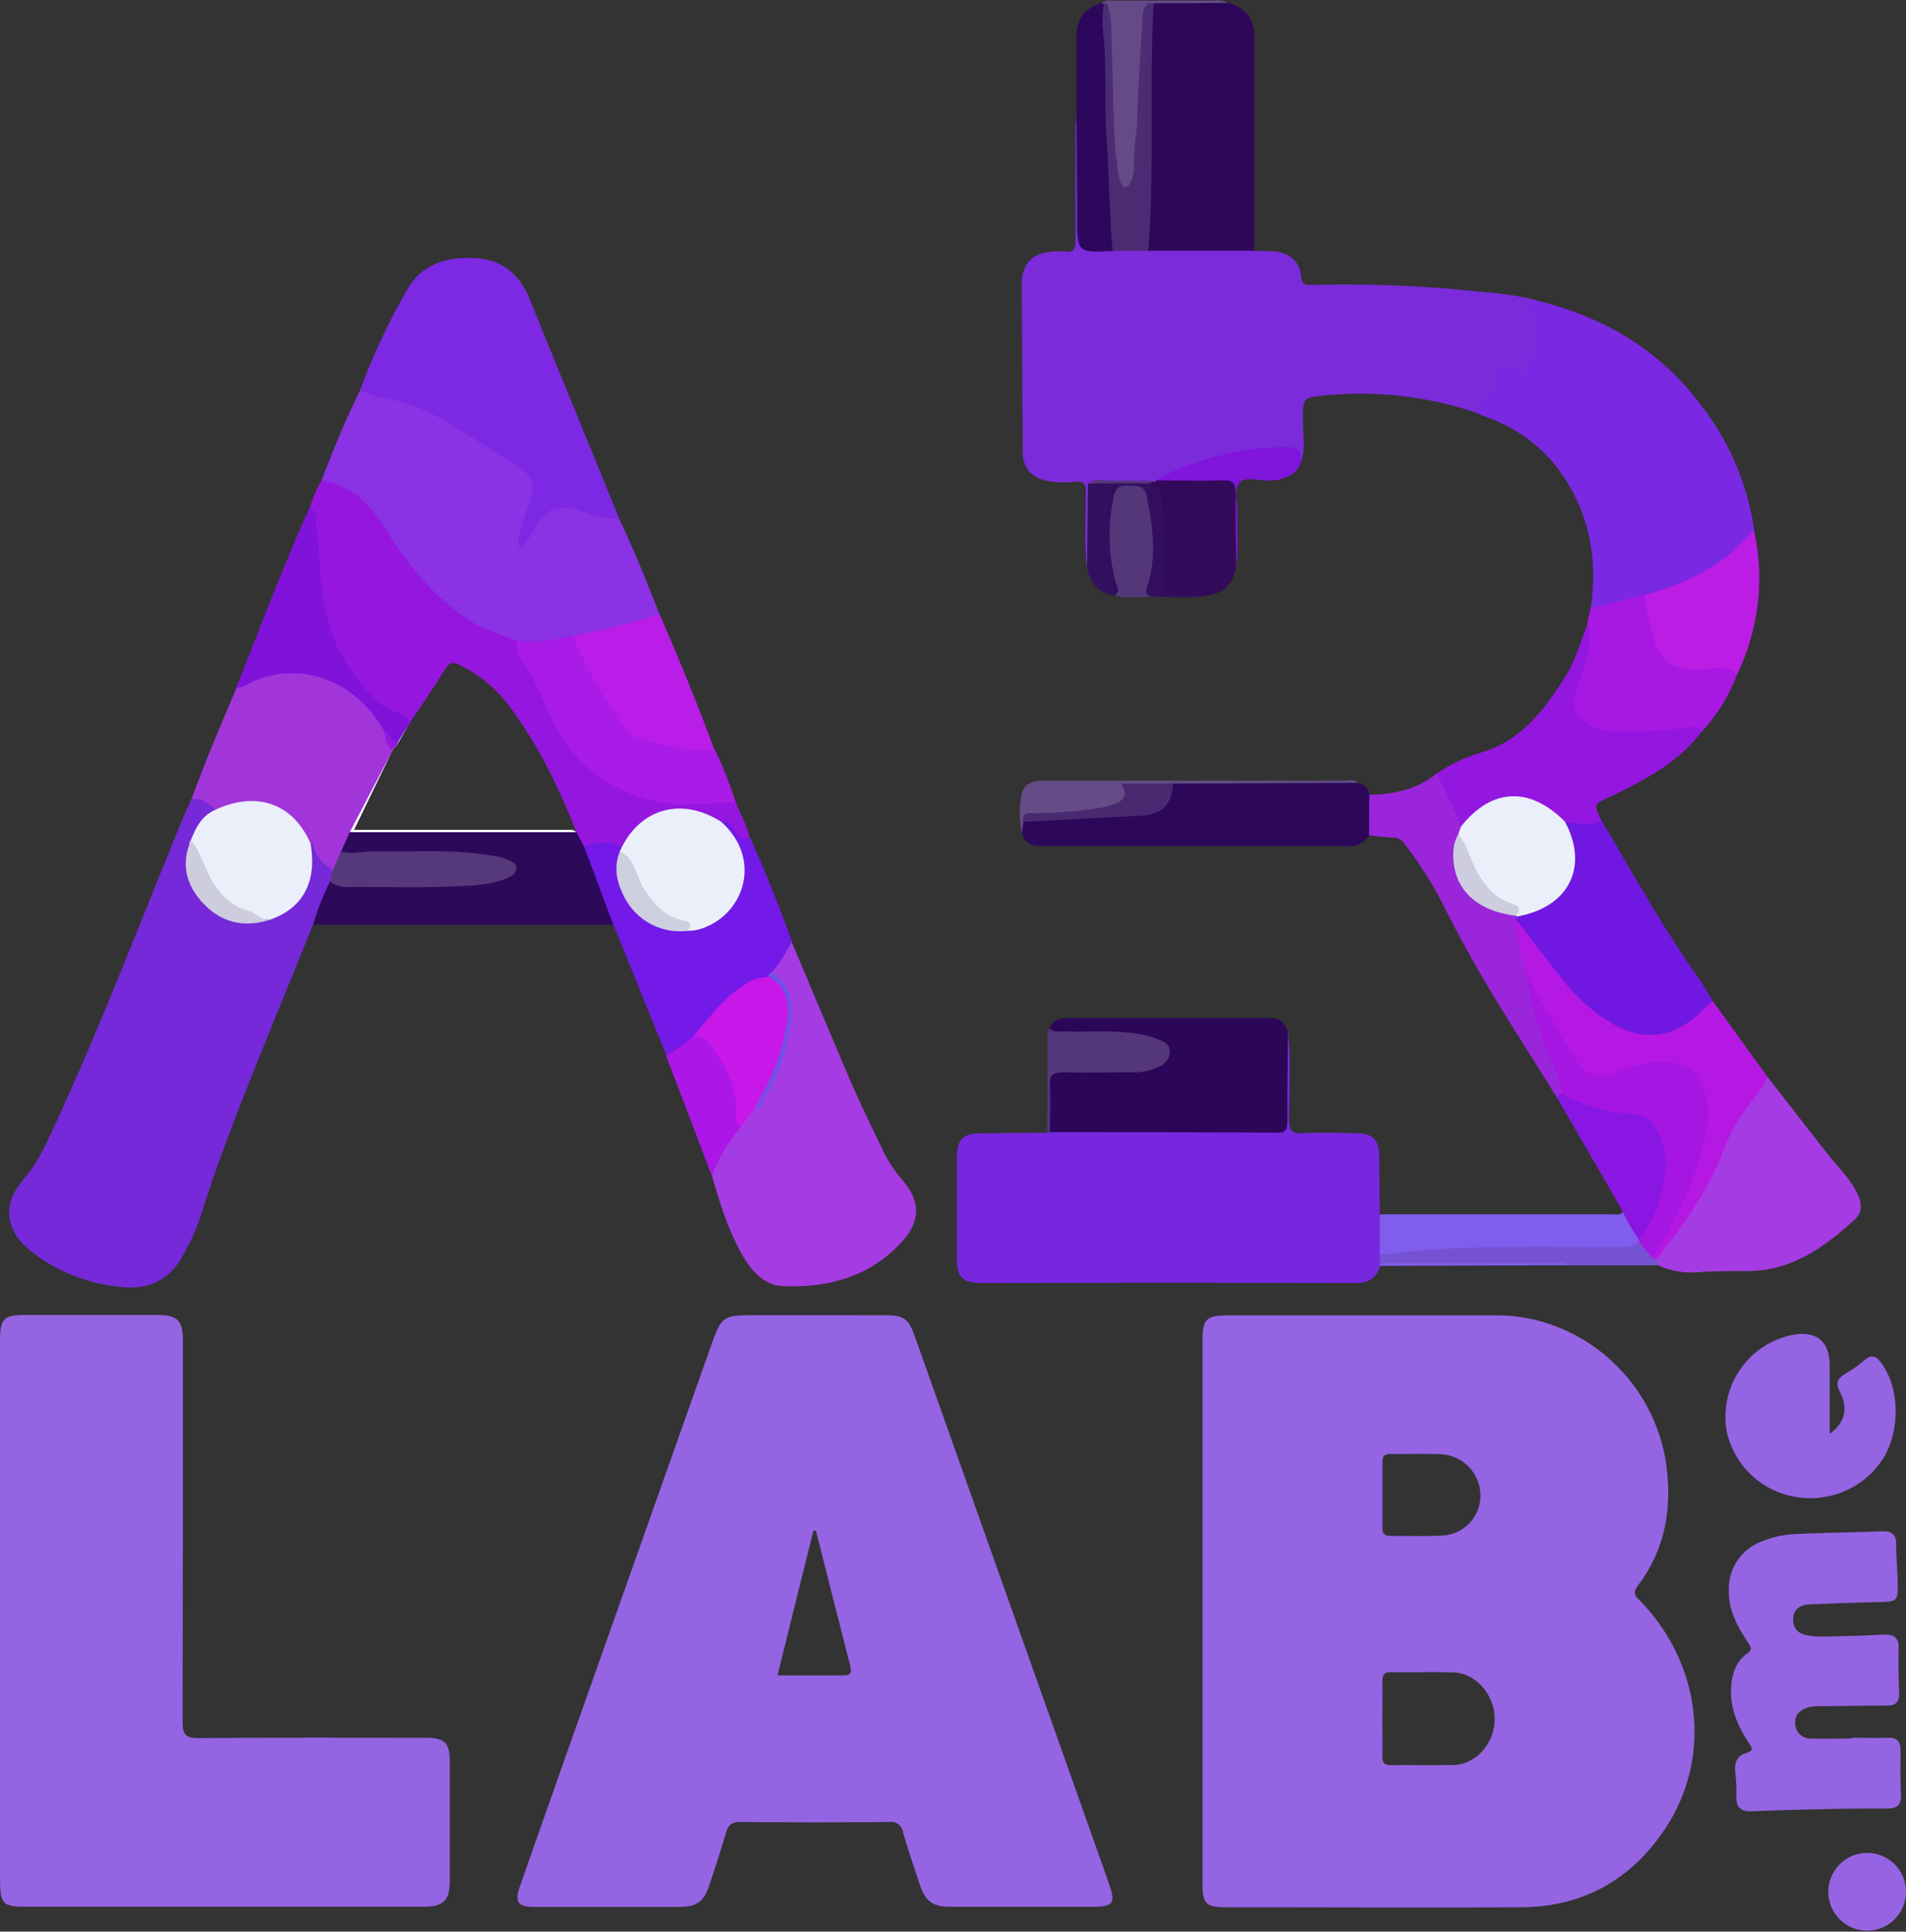 <?xml version="1.0" encoding="UTF-8"?> <svg xmlns="http://www.w3.org/2000/svg" viewBox="0 0 354.26 358.87"><rect x="0" y="0" width="354.26" height="358.87" fill="#333333" stroke="none"/> <defs> <style>.cls-1{fill:#9564e2;}.cls-2{fill:#7b2bda;}.cls-3{fill:#7529d8;}.cls-4{fill:#7728de;}.cls-5{fill:#7b28e3;}.cls-6{fill:#8a32e4;}.cls-7{fill:#a53ce3;}.cls-8{fill:#7d29e3;}.cls-9{fill:#9517df;}.cls-10{fill:#2c075a;}.cls-11{fill:#a235d9;}.cls-12{fill:#2b0659;}.cls-13{fill:#7018e1;}.cls-14{fill:#2d095a;}.cls-15{fill:#7319e8;}.cls-16{fill:#9317e0;}.cls-17{fill:#b618e4;}.cls-18{fill:#a91be7;}.cls-19{fill:#9b25db;}.cls-20{fill:#a719e2;}.cls-21{fill:#b91de7;}.cls-22{fill:#8112da;}.cls-23{fill:#bb1de5;}.cls-24{fill:#805dec;}.cls-25{fill:#330a59;}.cls-26{fill:#8916e2;}.cls-27{fill:#2d075b;}.cls-28{fill:#ac17e7;}.cls-29{fill:#644a87;}.cls-30{fill:#9664e2;}.cls-31{fill:#543779;}.cls-32{fill:#7552d2;}.cls-33{fill:#330f5f;}.cls-34{fill:#654c87;}.cls-35{fill:#8015db;}.cls-36{fill:#4b2b72;}.cls-37{fill:#eaeff9;}.cls-38{fill:#55397a;}.cls-39{fill:#cdcdde;}.cls-40{fill:#c718e9;}.cls-41{fill:#7350e6;}.cls-42{fill:#fefefe;}.cls-43{fill:#cdcede;}.cls-44{fill:#492a70;}.cls-45{fill:#a516e3;}.cls-46{fill:#cdcddf;}.cls-47{fill:#4c2d73;}</style> </defs> <g id="Слой_2" data-name="Слой 2"> <g id="Слой_1-2" data-name="Слой 1"> <path class="cls-1" d="M305.1,297.67c-.82-.86-1.91-1.44-.69-3.06,5-6.61,6.38-14.1,5.32-22.24-2.06-15.79-15.74-28-31.57-28h-49.9c-4,0-4.75.68-4.75,4.65V350.09c0,3.57.69,4.25,4.31,4.25,18.33,0,36.65.09,55,0,11.59-.08,20.64-5.29,26.9-14.93C318.19,326.27,316.19,309.36,305.1,297.67Zm-48.14-20V271.6c0-1.09.39-1.49,1.48-1.47,3.12.05,6.24-.09,9.35.05a7.71,7.71,0,0,1,7.37,7.56,7.44,7.44,0,0,1-7.28,7.55c-3.11.18-6.23,0-9.35.07-1.24,0-1.61-.46-1.57-1.63,0-2,0-4,0-6Zm13.24,50.21c-3.87.14-7.75,0-11.63.06-1.43,0-1.67-.62-1.63-1.82.06-2.28,0-4.55,0-6.83s.05-4.55,0-6.82c0-1.22.24-1.84,1.65-1.81,3.88.08,7.76-.08,11.63.07,4.15.16,7.59,4.19,7.59,8.62s-3.34,8.4-7.61,8.57Z"></path> <path class="cls-1" d="M206.1,349.89q-6.78-19.17-13.6-38.35L170,248.18c-1.17-3.27-2.09-3.84-5.62-3.84H139.54c-4.9,0-5.49.39-7.14,5q-11.91,33.59-23.8,67.19-6,16.91-11.94,33.84c-1.06,3-.42,3.91,2.67,3.91h26.85c3.26,0,4.64-.95,5.65-4s2.12-6.4,3.06-9.63c.43-1.48,1-2.17,2.76-2.15q13.8.13,27.61,0a2.26,2.26,0,0,1,2.59,1.87.69.69,0,0,1,0,.13c1,3.32,2.08,6.59,3.19,9.86,1,2.87,2.39,3.88,5.45,3.89h26.35C206.92,354.27,207.43,353.66,206.1,349.89Zm-49.23-38.62H144.51c2.26-9.12,4.46-18,6.67-26.86l.47-.05L154.59,296l3.41,13.4C158.2,310.4,158.4,311.27,156.87,311.27Z"></path> <path class="cls-1" d="M0,299.44V249c0-4,.71-4.7,4.7-4.7H29c4,0,5,.92,5,4.86q0,35.32-.06,70.66c0,2.36.46,3.12,3,3.1,14-.14,28-.07,42-.07,3.77,0,4.66.87,4.66,4.56v22c0,3.68-1.16,4.83-4.82,4.83H4.6c-4,0-4.59-.56-4.59-4.73Q0,324.5,0,299.44Z"></path> <path class="cls-2" d="M202.05,105.37c-.56-4.62-.18-9.26-.23-13.88,0-1.5-.29-2.11-1.94-2a17.45,17.45,0,0,1-5.3-.15c-3-.67-4.46-2.4-4.49-5.5q-.1-15.47-.19-30.91c0-3.89,1.87-5.92,5.73-6.18a12.4,12.4,0,0,1,2.28,0c1.63.21,2-.54,2-2-.05-6.92,0-13.85,0-20.77,0-.84.12-1.67.19-2.5,1.14,1,.88,2.3.89,3.53V41.7c0,4.14,0,4.14,4.24,4.18a13,13,0,0,1,1.52.06c2.24-.09,4.48-.08,6.73,0,5.67-.14,11.34,0,17,0a3.83,3.83,0,0,1,2.6.7c1.26,0,2.53,0,3.79.07,2.76.23,4.76,1.93,4.93,4.51.09,1.57.74,1.75,2,1.72a233.4,233.4,0,0,1,31.94,1.33,56.94,56.94,0,0,1,9.71,1.47,14.15,14.15,0,0,0,.7,4.14c1,3.25-.3,6.28-1.68,9.16a1.67,1.67,0,0,1-2.26.7,1,1,0,0,1-.19-.12c-2.13-1.33-2.7-.39-2.73,1.66a1.86,1.86,0,0,1-.82,1.51c-1.62,1-2.54,2.61-3.78,4A66.78,66.78,0,0,0,246,73.5c-3.82.42-3.73.33-3.84,4.06-.08,2.74.61,5.52-.34,8.23-.83-1.65-2.21-2-4-2-8,0-15.41,2.56-22.63,5.76a4.63,4.63,0,0,1-.8.25c-2.91.23-5.82.06-8.73.12-.9,0-1.88-.17-2.41.86-.54,3.69-.08,7.39-.26,11.07C202.94,103.11,203.27,104.46,202.05,105.37Z"></path> <path class="cls-3" d="M58.19,171.8c-3.35,8.25-6.74,16.5-10.06,24.77-3.79,9.46-7.57,18.92-10.59,28.66a43.13,43.13,0,0,1-3.43,7.85c-2.54,4.73-6.42,6.64-11.72,6a31.64,31.64,0,0,1-16.67-6.65c-4.8-3.87-5.37-8.76-1.31-13.38,2.55-2.91,4.08-6.38,5.67-9.8C18.6,190.92,25.77,172,33.45,153.34c.66-1.62,1.38-3.21,2.07-4.82,2.24-1.31,3.48.1,4.65,1.7-1.39,2.11-3.58,3.67-4.29,6.24-2.49,9,4.41,15.83,14.12,13.87,5.62-2.41,7.94-6.36,7.34-12.53a2.62,2.62,0,0,1,.12-1.24c.46-.78,1.19-.52,1.28,0,.33,2.24,2.47,3.18,3.39,5a4.2,4.2,0,0,1-.26,2.3C60.58,166.51,60.14,169.51,58.19,171.8Z"></path> <path class="cls-4" d="M239.36,191.78c.61,5.35.22,10.72.21,16.09,0,2.06.47,2.79,2.62,2.66,3.19-.19,6.4-.06,9.6,0,3.42,0,4.55,1.15,4.58,4.51,0,3.54.05,7.07.08,10.6,1.39,2.26.54,4.74.73,7.12a6.13,6.13,0,0,1-.24,1.76,3.54,3.54,0,0,1-.48.73c-.63,2.33-2.19,3.11-4.54,3.11q-34.8-.06-69.62,0c-3.33,0-4.43-1.09-4.43-4.35V214.77c0-3,1.18-4.16,4.11-4.21,4.21-.07,8.43-.07,12.65-.11a3.74,3.74,0,0,1,.83-.52,12.19,12.19,0,0,1,3.76-.28H234.4c4,0,4,0,4-3.89V195.13C238.44,193.89,238.25,192.63,239.36,191.78Z"></path> <path class="cls-5" d="M274.64,76.77c.35-1.6.9-3,2.58-3.75,1.53-.64,1.65-2,1.53-3.39-.18-2,.41-2.43,2.19-1.26,2.52,1.66,2.59,1.6,3.62-1.37,1-2.81,2.24-5.61.14-8.55-.65-.91,0-1.89.7-2.68,12.37,3,22.87,9,30.62,19.32a49.33,49.33,0,0,1,10,23.18c-.74,3-3.29,4.52-5.45,6.23-4.37,3.44-9.6,5.11-14.82,6.75-2.46.75-5,1.35-7.48,1.88-.85.18-1.77.57-2.62-.1,1.45-9.86-.45-18.86-6.74-26.81a28.43,28.43,0,0,0-12.42-8.65A14.44,14.44,0,0,1,274.64,76.77Z"></path> <path class="cls-6" d="M59.75,89.27c2.17-5.66,4.46-11.27,7.16-16.7a37.82,37.82,0,0,1,16.17,5.15c4.52,2.61,9,5.32,13.3,8.28,3.23,2.21,3.78,3.65,2.67,7.47A36.51,36.51,0,0,0,97.33,100c1-1.26,1.9-2.54,2.83-3.81a5.71,5.71,0,0,1,6.48-2.29,82.7,82.7,0,0,1,8.45,2.5c2.75,5.8,5.17,11.74,7.49,17.73-.88,1.32-2.37,1.51-3.7,1.89-4.1,1.17-8.26,2.08-12.44,2.92a24,24,0,0,1-9.6.84c-11.42-2.48-18.72-10.28-24.68-19.57-3-4.69-6.36-8.7-11.86-10.42A1.07,1.07,0,0,1,59.75,89.27Z"></path> <path class="cls-1" d="M344.23,322.85c2.2,0,4.39.07,6.59,0,1.75-.07,2.45.67,2.43,2.38,0,2.7-.07,5.41.09,8.11.12,2-.76,2.68-2.66,2.67-4,0-7.94,0-11.9.11-4.39.09-8.78.21-13.16.39-2.05.09-3-.72-2.89-2.81a36.31,36.31,0,0,0-.21-4.54c-.16-1.63.27-2.92,1.91-3.41s1.25-1,.53-2.08c-2-3.07-3.44-6.35-3.21-10.19.16-2.48.85-4.71,2.89-6.19,1.11-.8.85-1.26.24-2.15-2-3-3.66-6.09-3.55-9.82a9.36,9.36,0,0,1,6-8.9A18.75,18.75,0,0,1,334,285c5.23-.27,10.46-.29,15.69-.51,1.93-.08,2.79.57,2.75,2.58,0,2.19.21,4.39.26,6.58.09,3.94.06,3.91-3.76,4q-6.33.15-12.66.43c-1.69.08-3,.92-3,2.77s1.09,2.74,2.83,3a17.58,17.58,0,0,0,2.51.21c3.8-.09,7.6-.16,11.39-.37,2-.11,3,.54,2.88,2.7-.09,2.7,0,5.4.1,8.1.07,1.77-.68,2.41-2.39,2.39-4,0-7.94.06-11.91.11a10.16,10.16,0,0,0-2.27.14c-1.59.38-2.87,1.21-2.75,3.09a2.81,2.81,0,0,0,2.85,2.77h.15c2.53.09,5.07,0,7.6,0Z"></path> <path class="cls-7" d="M147.07,174.83c3.68,8.68,7.3,17.38,11,26,1.91,4.4,4,8.72,6.09,13a24.73,24.73,0,0,0,3.62,5.47c3.41,3.95,3.28,7.69-.22,11.49-6,6.48-13.64,8.49-22,8.15-3.44-.14-5.74-2.61-7.43-5.51-2.74-4.7-4.34-9.84-5.78-15,.19-3.9,2.8-6.53,4.94-9.4,1-1.21,1.59-2.68,2.89-3.63a21.36,21.36,0,0,0,4.17-7.66,27,27,0,0,0,2-10c-.08-2.39-.5-4.47-2.52-6a1.7,1.7,0,0,1-.63-1A13,13,0,0,1,147.07,174.83Z"></path> <path class="cls-8" d="M115.09,96.34a14.5,14.5,0,0,1-6.4-1.19c-4.87-1.8-7.46-.85-9.8,3.9a7.34,7.34,0,0,1-2.35,2.69c-.59-1.69.25-3,.53-4.3s.88-2.72,1.31-4.09c1.16-3.66.81-4.73-2.45-6.83-4.38-2.82-8.75-5.67-13.22-8.33a38.47,38.47,0,0,0-13.23-4.68,13.83,13.83,0,0,1-2.57-1,123.61,123.61,0,0,1,9-19.09c2.8-4.57,7.57-5.78,12.59-5.45s8.15,3.13,10,7.71C104,69.27,109.57,82.79,115.09,96.34Z"></path> <path class="cls-9" d="M139.34,155.64c-1.21,1.14-2.18.74-3-.48A6.18,6.18,0,0,0,135,153.6a2.2,2.2,0,0,0-.82-.38l-.21-.05c-2.81-1.3-5.56-2.73-8.84-2.27a11.23,11.23,0,0,0-7.69,4.72c-.5.67-.85,1.55-1.79,1.77h-.17c-2.24-.14-4.48,0-6.73,0a.35.35,0,0,1-.14-.06h-.06c-1.12-.47-1.42-1.61-1.94-2.58a1.11,1.11,0,0,0-.07-.16l-.18-.45a3.92,3.92,0,0,1,.8.45c-3.31-8.32-7.18-16.32-12.6-23.54a25.48,25.48,0,0,0-9.09-7.49c-1.44-.73-2-.39-2.75.81-2.14,3.4-4.41,6.71-6.64,10.06h0a1.56,1.56,0,0,1-.37-.1c-2.7-2-6-3-8.21-5.73-4.84-6-8-12.53-8.39-20.36a117.66,117.66,0,0,0-1.5-14,23,23,0,0,1,2.16-5c5.55.88,9.07,4.46,11.86,9,4.25,6.86,9.26,13,16.18,17.35,2.67,1.7,5.69,2.38,8.52,3.6l.24.51c3,6.44,5.69,13.09,9.81,18.91a22.67,22.67,0,0,0,13.1,8.88c3.83,1,7.6,1.91,11.66,1.08,1.8-.37,3.86-.62,5.64.54C137.62,151.27,138.83,153.27,139.34,155.64Z"></path> <path class="cls-10" d="M233.1,46.58H213.4a2.66,2.66,0,0,1-.62-2.34c.68-7,.59-14.08.68-21.11,0-3.8-.09-7.66-.09-11.5,0-3.27.4-6.53.39-9.81a1.63,1.63,0,0,1,.8-1.49c4.53,0,9.07-.25,13.59.14,3.57,1.09,5,3,5,6.87Q233.14,27,233.1,46.58Z"></path> <path class="cls-11" d="M65.81,154.16c-.08.14-.14.28-.21.42l-.11.22a37.9,37.9,0,0,0-1.71,3.51h0c-.15.28-.26.58-.38.87a5,5,0,0,1-1.31,2.32,1.57,1.57,0,0,1-.26.19c-1.87-1.24-3.37-2.74-3.66-5.12H58a.9.9,0,0,0-.19.15,1.51,1.51,0,0,1-.28-.15c-1.3-.77-1.66-2.34-2.71-3.37-3.66-3.59-7.72-4.87-12.62-3-.66.26-1.34.78-2.11.21h0c-1.33-1-2.56-2.32-4.5-1.9,2.52-7,5.5-13.92,8.4-20.82,7-5.17,18-4.46,24.79,3.28a14.38,14.38,0,0,1,3.18,4.5c0,.26.11.51.18.76a15.35,15.35,0,0,0,.47,1.5c.13.34.26.67.4,1,.05.11.09.22.14.32Z"></path> <path class="cls-12" d="M239.36,191.78c0,5.55-.13,11.1-.09,16.65,0,1.49-.36,2.06-2,2-14.06-.08-28.12-.08-42.17-.1-.56-3.42-.2-6.86-.21-10.29,0-1.72,1.55-1.56,2.65-1.57H208.9a15.8,15.8,0,0,0,4-.34c1.47-.4,3.27-.77,3.29-2.59s-1.82-2-3.15-2.33a30,30,0,0,0-7-.83c-2.77,0-5.55.07-8.33,0-1,0-2.28.34-2.62-1.21.58-1.6,1.85-2.05,3.39-2.05h37.14C237.54,189.07,238.91,189.79,239.36,191.78Z"></path> <path class="cls-7" d="M328.54,200.09c3.78,4.85,7.53,9.71,11.34,14.54,1.91,2.42,4.21,4.49,5.49,7.48.84,1.94.61,3.33-.69,4.51-5.63,5.12-11.66,9.48-19.76,9.52-3,0-6.07,0-9.1.2a15,15,0,0,1-7.63-1.26,1.42,1.42,0,0,1-.47-1.41,10.77,10.77,0,0,1,2.2-3.34,68.2,68.2,0,0,0,10.59-18.55,26.57,26.57,0,0,1,4.76-7.64C326.35,202.78,326.86,201,328.54,200.09Z"></path> <path class="cls-13" d="M297.72,152.52c5.68,9.52,11,19.25,17.41,28.35,1.16,1.64,2.16,3.39,3.24,5.09a13.28,13.28,0,0,1-16.52,5.94,23.88,23.88,0,0,1-8.15-5.45,75.72,75.72,0,0,1-12.07-15.53,1,1,0,0,1,.22-.72,7.59,7.59,0,0,1,2.72-1.22c6.51-2.3,9.11-7.81,6.68-14.21-.29-.77-.79-1.5-.5-2.39A33.15,33.15,0,0,1,297.72,152.52Z"></path> <path class="cls-1" d="M340.07,266.38c2.79-2,3.51-4.58,1.93-7.73-.88-1.74-.49-2.55,1-3.43a23.94,23.94,0,0,0,3.5-2.5c1.45-1.26,2.35-.67,3.27.64,3.36,4.75,3.44,12.55.14,17.77a16.07,16.07,0,0,1-16,7,15.71,15.71,0,0,1-12.93-12A15.51,15.51,0,0,1,333.18,248c4.43-.8,6.86,1.16,6.89,5.62C340.09,257.76,340.07,262,340.07,266.38Z"></path> <path class="cls-14" d="M106.35,154.16a3.92,3.92,0,0,1,.8.45l1.32,2.55.13.21A39,39,0,0,1,114,171.8H58.19a48.17,48.17,0,0,1,3.15-8h.56c6.36.37,12.75.1,19.12.23,3.13.06,6.21-.51,9.32-.68a7.1,7.1,0,0,0,2.22-.51c.82-.32,2-.41,2-1.59-.09-1-1.18-1.13-2-1.32a37.12,37.12,0,0,0-8.27-1c-6.58-.05-13.16-.24-19.73.24-.39,0-.88.16-1.15,0s-.27-.39,0-1c.53-1.2,1.07-2.41,1.61-3.61a4.2,4.2,0,0,1,.85-.42Z"></path> <path class="cls-15" d="M114,171.8l-5.48-14.64c2.39-.66,4.79-1,7.15.13a3,3,0,0,1,0,1.46c-2.09,6.43,3.89,14.47,12.11,13.67,6.32-1.17,10.08-5.36,10-11.06a11.48,11.48,0,0,0-2.07-5.84c-.56-.91-1.49-1.62-1.56-2.81,1.23-.19,1.82.61,2.3,1.53.64,1.22,1.52,1.87,3,1.4q4.2,9.47,7.73,19.19a26.89,26.89,0,0,1-3.59,5.65c-.33.35-.14,1-.59,1.24-4.49,1.22-7.74,4.17-10.56,7.68-1,1.25-2.13,2.35-3.22,3.5-1.64,1.31-2.85,3.31-5.32,3.26Z"></path> <path class="cls-16" d="M297.72,152.52c-2.26,1-4.55.56-6.85.16-.87.16-1.38-.45-1.95-.92-5.29-4.41-11-4.11-15.82.86a3.85,3.85,0,0,1-1.32,1.12c-.66.09-.83-.38-1-.86-.9-2.33-2.24-4.45-3.25-6.72-.36-.78-1.1-1.55-.4-2.52a29.66,29.66,0,0,1,7.94-3.76c7.55-2.14,11.84-7.85,15.76-14,1.92-3,2.9-6.47,4.18-9.78,1.52.39,1.15,1.68,1.16,2.67,0,2.75-1,5.29-1.89,7.83-1.83,5.24,0,8.06,5.57,8.48,4.64.36,9.25-.31,13.88-.6,1.11-.07,2.51-.47,2.57,1.43-4,5.3-9.57,8.45-15.36,11.31l-1.59.75C296.18,149.42,296.18,149.42,297.72,152.52Z"></path> <path class="cls-10" d="M252.49,145.43a2.85,2.85,0,0,1,2.07,2.23,9.63,9.63,0,0,1-.06,7.54,4.29,4.29,0,0,1-4.08,2H193.84c-1.83,0-3.35-.36-3.88-2.4a3.57,3.57,0,0,1,0-2.24c2.84-1.26,5.94-.77,8.89-1,3.91-.35,7.87-.27,11.8-.62,3.27-.3,6.26-.83,6.83-4.87,0-.33.35-.55.67-.7H251A3.59,3.59,0,0,1,252.49,145.43Z"></path> <path class="cls-17" d="M281.79,170.84c2.87,3.7,5.69,7.44,8.61,11.11a32.49,32.49,0,0,0,9.18,8.18c6,3.47,11.61,2.73,16.54-2.14.72-.71,1.5-1.35,2.25-2l10.17,14.13a20.4,20.4,0,0,1-2.55,4,32.33,32.33,0,0,0-5.67,9.66c-2.78,7.38-7.3,13.74-12.17,19.86-.53.74-1,1-1.26-.16,2.1-4.68,4.92-9,6.79-13.8,1.51-3.86,3-7.84,3.14-11.92.25-5.75-2.48-11-9.6-9.59a46.73,46.73,0,0,0-7.1,1.7c-3.36,1.21-5.39.52-7.43-2.34a125.47,125.47,0,0,1-9.43-16.12,28.23,28.23,0,0,1-2-8.24A2.46,2.46,0,0,1,281.79,170.84Z"></path> <path class="cls-18" d="M136.76,149.06c-2.68.11-5.38.3-8,.35a28,28,0,0,1-19-6.39c-4.46-3.68-6.92-8.52-9.08-13.65a40.09,40.09,0,0,0-3.28-6c-.8-1.25-2-2.54-1-4.28a30.37,30.37,0,0,0,10.13-1,41.14,41.14,0,0,1,4.93,8.2,55.87,55.87,0,0,0,5.7,8.64,6.39,6.39,0,0,0,3.94,2.12c3.26.81,6.49,1.88,9.93,1.68a2.45,2.45,0,0,1,1.88.63A80.87,80.87,0,0,1,136.76,149.06Z"></path> <path class="cls-19" d="M281.79,170.84a37.22,37.22,0,0,0,2,10.66c2.2,6.3,3.65,12.86,6.56,18.92a3.44,3.44,0,0,1,.33,2.68,1.39,1.39,0,0,1-1.35.75c-7.12-11.5-14.65-22.77-20.67-34.92a73.3,73.3,0,0,0-7.76-12.36,2.3,2.3,0,0,0-1.91-.93c-1.51-.09-3-.29-4.52-.44,0-2.51,0-5,.05-7.54,4.59-.08,8.92-1,12.56-4,1.12,2.35,2.15,4.75,3.38,7a13.75,13.75,0,0,1,1.05,2.92c.51.6.12,1.18,0,1.78-2.08,6.37,1.07,12.11,7.53,13.69a5.28,5.28,0,0,1,2.56.94c.07.1.13.21.2.32Z"></path> <path class="cls-20" d="M316.28,135.93a1.51,1.51,0,0,0-1.83-.93,82.69,82.69,0,0,1-14.06.9,9.8,9.8,0,0,1-3.22-.54c-4.5-1.58-5.55-3.92-3.85-8.36,1.15-3,2.33-6,2.16-9.26a2,2,0,0,0-.49-1.62c.2-1,.39-2,.59-3.06l10-2.5a7.6,7.6,0,0,1,1.69,4.63A12.3,12.3,0,0,0,309,120.4a6.8,6.8,0,0,0,7.24,3.44,12.11,12.11,0,0,1,4.49-.13c.89.2,2.08.16,2.13,1.58A31.65,31.65,0,0,1,316.28,135.93Z"></path> <path class="cls-21" d="M132.82,139.42c-4.63.41-9-.88-13.37-2-3.22-.86-4.39-3.73-5.85-6a70.1,70.1,0,0,1-7.16-13.26,128.39,128.39,0,0,0,16.14-4.08C126.2,122.43,129.69,130.85,132.82,139.42Z"></path> <path class="cls-22" d="M76.07,134.47h0c-.14-1.72-1.7-1.88-2.84-2.43a8.57,8.57,0,0,1-2.66-1.35c-4.69-4.47-8.29-9.64-9.79-16-1.33-5.71-1.31-11.59-2-17.39-.13-1.15.24-2.43-1.22-3-5,11-9.2,22.3-13.67,33.5a5.18,5.18,0,0,0,2.57-.91A18,18,0,0,1,59.92,126c5.11,1.69,8.85,5.28,11.54,9.93.42.56.58,1.41,1,1.91a1.3,1.3,0,0,0,1,.41h.32Z"></path> <path class="cls-23" d="M322.87,125.27c-1.56-1.36-3.47-1.23-5.28-1-6.17.8-9.33-1.17-10.7-7.35-.46-2.11-.94-4.24-1.28-6.38,7.94-2.17,15.18-5.49,20.34-12.26A40.89,40.89,0,0,1,322.87,125.27Z"></path> <path class="cls-24" d="M256.47,233.19V225.6h43.4c.63,0,1.37.23,1.8-.53a9.47,9.47,0,0,1,3.24,5.57,1.65,1.65,0,0,1-.4.79c-1.18,1-2.64,1-4.07,1-5.38,0-10.76.07-16.14,0a223.17,223.17,0,0,0-24.66,1.12C258.54,233.68,257.44,234,256.47,233.19Z"></path> <path class="cls-25" d="M229.76,105.18c-.45,3-2,4.94-5.13,5.39-2.33.46-4.69,0-7,.23-1.87.16-2.44-.77-2.24-2.4a72.24,72.24,0,0,0-.2-14.33,4.58,4.58,0,0,0-1.75-3.69c-.27-1.43,1-.56,1.43-1v-.13c4.34-1.47,8.81-.75,13.23-.69,1.36,0,1.75.93,1.73,2.24C229.76,95.6,229.94,100.39,229.76,105.18Z"></path> <path class="cls-26" d="M304.58,230.17a25.33,25.33,0,0,1-2.93-5.07l-12.29-21.25a1.06,1.06,0,0,1,1-.57c.91-.33,1.64.22,2.42.49a45.36,45.36,0,0,0,9.79,2.48c4.35.53,5.7,2,6.91,6.2,1.69,5.94-.39,11.11-3,16.2A2.59,2.59,0,0,1,304.58,230.17Z"></path> <path class="cls-27" d="M206.77,46.64c-6.57.28-6.55.28-6.57-6.32,0-6.29-.08-12.57-.12-18.85V6.86c0-3.39,1.38-5.15,4.65-6.31a.47.47,0,0,1,.66,0l.08.12A75.32,75.32,0,0,1,205.91,11c-.08,7.58.44,15.14.69,22.69a98.26,98.26,0,0,0,.6,10.57A2.63,2.63,0,0,1,206.77,46.64Z"></path> <path class="cls-28" d="M123.79,196.16a26.78,26.78,0,0,0,4.94-3.53c1.89-1,3,.19,4,1.48,2.81,3.58,4.7,7.54,4.74,12.22a11.63,11.63,0,0,0,.3,3,32,32,0,0,0-5.47,9.14Q128.09,207.28,123.79,196.16Z"></path> <path class="cls-29" d="M205.15.72a.63.63,0,0,1-.41-.17,2.56,2.56,0,0,1,1.9-.44l19.1,0a3.39,3.39,0,0,1,2.41.44L214.43.61a3.71,3.71,0,0,0-.85.92c-1,2.57-.77,5.33-.91,8-.36,6.8-.71,13.61-1.09,20.41a9.88,9.88,0,0,1-.76,3.94c-.34.69-.73,1.43-1.63,1.37a1.94,1.94,0,0,1-1.64-1.41,19.61,19.61,0,0,1-.88-5.21,119.56,119.56,0,0,1-.56-12.84c.09-4.81-.47-9.58-.47-14.37A1,1,0,0,0,205.15.72Z"></path> <path class="cls-30" d="M354.26,351.53a7.22,7.22,0,1,1-7.12-7.28h0A7.21,7.21,0,0,1,354.26,351.53Z"></path> <path class="cls-31" d="M195.13,191.13c.76.8,1.74.46,2.64.49,4.62.17,9.25-.32,13.86.47a14.21,14.21,0,0,1,3.62,1c.95.45,2.12.71,2.18,2.15a3,3,0,0,1-2,2.92,10.69,10.69,0,0,1-4.87,1.07c-4.38,0-8.75.07-13.12,0-1.82,0-2.35.61-2.28,2.33.1,3,0,5.91,0,8.86h-.51c0-5.7,0-11.41.06-17.12C194.7,192.53,194.45,191.72,195.13,191.13Z"></path> <path class="cls-32" d="M256.47,233.19c14.74-2.1,29.57-1.43,44.38-1.53,1.33,0,2.73.21,3.75-1,1.79.24,1.95,1.82,2.51,3.07.39.58.69,0,1-.08v1.44H291.37c-9.56-.33-19.12,0-28.68-.16-2.07,0-4.18.33-6.23-.23Z"></path> <path class="cls-31" d="M213.86,110.8c-2.23.13-4.46.46-6.66-.19-1.62-5.84-2.33-11.72-1-17.73.41-1.88.94-3.26,3.37-3.17,3.5.14,3.8.1,4.46,3.09,1.11,5,1.63,10,.33,15C214.06,108.8,214.13,109.82,213.86,110.8Z"></path> <path class="cls-33" d="M213.86,110.8c-1.42-.63-.64-1.75-.41-2.56,1.53-5.39.75-10.68-.3-16-.44-2.23-1.83-1.89-3.31-2s-2.43.14-2.82,2a33.43,33.43,0,0,0,.29,15.66c.25.93,1,1.88-.11,2.76-3-.45-4.63-2.31-5.15-5.24q.09-7.77.17-15.55a43.42,43.42,0,0,1,11.16,0c2.21.48,2.52,1.9,2.62,4,.18,3.78.49,7.55.41,11.34v1.78c-.38,3.6-.39,3.59,3.17,3.6h5.07C221.05,111.27,217.45,110.85,213.86,110.8Z"></path> <path class="cls-34" d="M252.49,145.43l-34.5.15c-2.3,1.22-4.78.51-7.18.61-.83,0-1.36-.13-1.23,1.1.14,1.49-1.08,2.19-2.27,2.69a14.68,14.68,0,0,1-5.88,1.26c-3.12,0-6.17.79-9.29.6a1.87,1.87,0,0,0-1.95.85c-.07.69-.15,1.37-.23,2.06a16.68,16.68,0,0,1-.08-7c.3-2.24,2.16-2.71,4.22-2.71h55.73C250.72,145,251.69,144.71,252.49,145.43Z"></path> <path class="cls-35" d="M229.76,105.18c0-4.53-.2-9.06-.1-13.58,0-1.94-.59-2.41-2.43-2.36-4.11.13-8.22,0-12.33,0,5-3,10.58-4.41,16.23-5.59a54.88,54.88,0,0,1,8-.56c2.13-.12,2.93.63,2.69,2.67-.6,2.16-2.34,2.9-4.26,3.38a10.81,10.81,0,0,1-1.5.11c-2,.21-4.68-.91-5.74.52s-.28,3.87-.35,5.87C229.84,98.84,230.25,102,229.76,105.18Z"></path> <path class="cls-24" d="M256.46,234.7H288.7c.89,0,1.86-.3,2.67.36l-34.91.12Z"></path> <path class="cls-36" d="M213.37.61h1.06c-.85,15.32.21,30.69-1,46H206.8c-.63-7-.65-14-1.13-21.06-.47-6.82.14-13.67-.75-20.48a22.18,22.18,0,0,1,.26-4.38l.62-.08c.34,4.52.71,9,.71,13.56a204.79,204.79,0,0,0,1.66,25.36,4.78,4.78,0,0,0,1.35,3.4c1-.58,1-1.68,1.17-2.64A101.66,101.66,0,0,0,212.12,24q.13-10.6.78-21.18A5.22,5.22,0,0,1,213.37.61Z"></path> <path class="cls-31" d="M213.38,89.8H202.22c1.52-1.06,3.23-.42,4.85-.48,2.59-.1,5.19,0,7.79.06Z"></path> <path class="cls-37" d="M40,150.46c7.7-3.59,14.51-1.18,17.72,6.27,1.23,7.09-1.39,12-7.54,14.14a13.22,13.22,0,0,1-10.47-5.54c-1.89-2.59-2.94-5.67-4.45-8.49a.59.59,0,0,1,.2-.68C36.38,153.76,37.5,151.55,40,150.46Z"></path> <path class="cls-38" d="M63.35,158.19c1.87.6,3.76,0,5.64,0,7.9.13,15.83-.6,23.67,1a3.82,3.82,0,0,1,1,.23c.94.49,2.41.71,2.3,2-.09,1.12-1.28,1.59-2.38,2-3.15,1.09-6.46,1.16-9.69,1.28-6.41.26-12.83.05-19.25.1a5,5,0,0,1-3.28-1l.48-2.08Z"></path> <path class="cls-39" d="M35.49,156.16c1.84,2.18,2.48,5,3.89,7.42,1.6,2.76,3.66,4.8,6.7,5.62,1.47.4,2.48,1.8,4.13,1.67-4.79,1.54-9.06.58-12.48-3.08C34.63,164.47,33.56,160.55,35.49,156.16Z"></path> <path class="cls-40" d="M137.82,209.33c-1.2-.54-1-1.63-1-2.6.18-4.77-1.89-8.69-4.62-12.34a3.64,3.64,0,0,0-3.5-1.76c3.12-3.46,5.78-7.37,9.92-9.82a7.67,7.67,0,0,1,4.23-1.3c2.48.08,3.15,1.94,3.55,3.84.95,4.57-.44,8.86-2,13a21.57,21.57,0,0,1-4.06,7.43Z"></path> <path class="cls-41" d="M140.35,205.79c2.92-5.14,5.27-10.46,6-16.44.44-3.57-.67-6.44-3.46-7.84a.93.93,0,0,1,.6-1c4.64,3.42,3.92,8.07,2.91,12.77a35.79,35.79,0,0,1-4.66,11.37C141.44,205.08,141.62,206.39,140.35,205.79Z"></path> <path class="cls-42" d="M65.81,154.16h40.54a3.92,3.92,0,0,1,.8.45H65q4-7.59,7.94-15.18a.86.86,0,0,1,0-.63,1.81,1.81,0,0,1,.64-.59,2.22,2.22,0,0,0,.33-.28l2.16-3.43-2.17,3.68c-.08.44-.55.63-.82.94Z"></path> <path class="cls-37" d="M134.09,152.71c7.53,6.86,4.24,16.49-2.68,19.41a8,8,0,0,1-3.68.81c-.38-.29.64-1-.48-1.2-5.41-1-7.87-5.19-9.74-9.74-.59-1.44-2-2.27-2.31-3.82l.42-.88C119.45,149.87,127.12,148.21,134.09,152.71Z"></path> <path class="cls-9" d="M73.91,137.9a.53.53,0,0,1,0,.25c-.08.44-.55.63-.82.94a.81.81,0,0,0-.18.31c-1.2-.89-1.31-2.21-1.41-3.54a1.34,1.34,0,0,1,.58.41C72.61,136.9,72.81,137.92,73.91,137.9Z"></path> <path class="cls-37" d="M271.05,155c.17-.47.33-1,.49-1.43,5.67-7.18,12.79-7.52,19.33-.92,4.53,8.47.68,16-9.06,17.65l.05-.16c-.49-.62-.51-1.52-1.47-1.88-3.47-1.28-5.51-4-7-7.24C272.55,159.08,271.33,157.27,271.05,155Z"></path> <path class="cls-43" d="M115.2,158.17c2.88,1.37,3,4.56,4.44,6.87,1.76,2.82,3.7,5.08,7.06,5.91.78.19,2.54.37,1,2a11.61,11.61,0,0,1-11.7-6.37C114.58,163.84,114.05,161.1,115.2,158.17Z"></path> <path class="cls-44" d="M190.19,152.69c-.33-1.79.93-1.61,2-1.61a91,91,0,0,0,12.45-1,10.87,10.87,0,0,0,1.94-.51c1.89-.58,3.29-1.45,1.86-4H218c-.15,4-2,5.79-6.25,6Z"></path> <path class="cls-45" d="M307.11,233.72c-.84-1-1.68-2-2.51-3.07v-.48c3.15-3.65,4.32-8.17,4.94-12.71a12.76,12.76,0,0,0-2.09-8.38c-1.28-2-3.56-2-5.62-2.25a31.56,31.56,0,0,1-11.43-3.56c-.6-4-2.91-7.29-4-11.07a65.47,65.47,0,0,1-2.56-10.71c2.44,4.21,4.86,8.43,7.34,12.61a29,29,0,0,0,3,4.35c1.63,1.86,3.74,1.51,5.82.8,4-1.35,7.94-2.63,12.24-1.52,2.21.57,3.2,2.11,4.15,4,2,4.06,1,8-.05,12C314.44,220.94,311,227.42,307.11,233.72Z"></path> <path class="cls-46" d="M271.05,155c1.54,1.84,2.08,4.18,3.13,6.26,1.56,3.1,3.61,5.65,7,6.68,1.65.5,1.18,1.25.65,2.2-7.54-.86-11.87-5.13-11.71-11.54A6.8,6.8,0,0,1,271.05,155Z"></path> <path class="cls-47" d="M213.37.61c-.68,9-.31,18-.57,27-.14,4.76-.93,9.5-1.54,14.24-.13,1-.46,2.49-1.63,2.59-1.51.12-1.65-1.42-1.85-2.56a35.84,35.84,0,0,1-.94-6.45c.12-6.75-.63-13.45-.66-20.2,0-4.87-.48-9.74-.41-14.63,1,3,.75,6.27.89,9.37.34,7.32.11,14.68,1.15,22a9.71,9.71,0,0,0,.47,1.93c.17.46.47,1,1.07.84a1.51,1.51,0,0,0,.76-.9,6.34,6.34,0,0,0,.67-2.41c-.22-3.29.53-6.51.62-9.79.17-6.28.63-12.56,1-18.84A2.68,2.68,0,0,1,213.37.61Z"></path> </g> </g> </svg> 